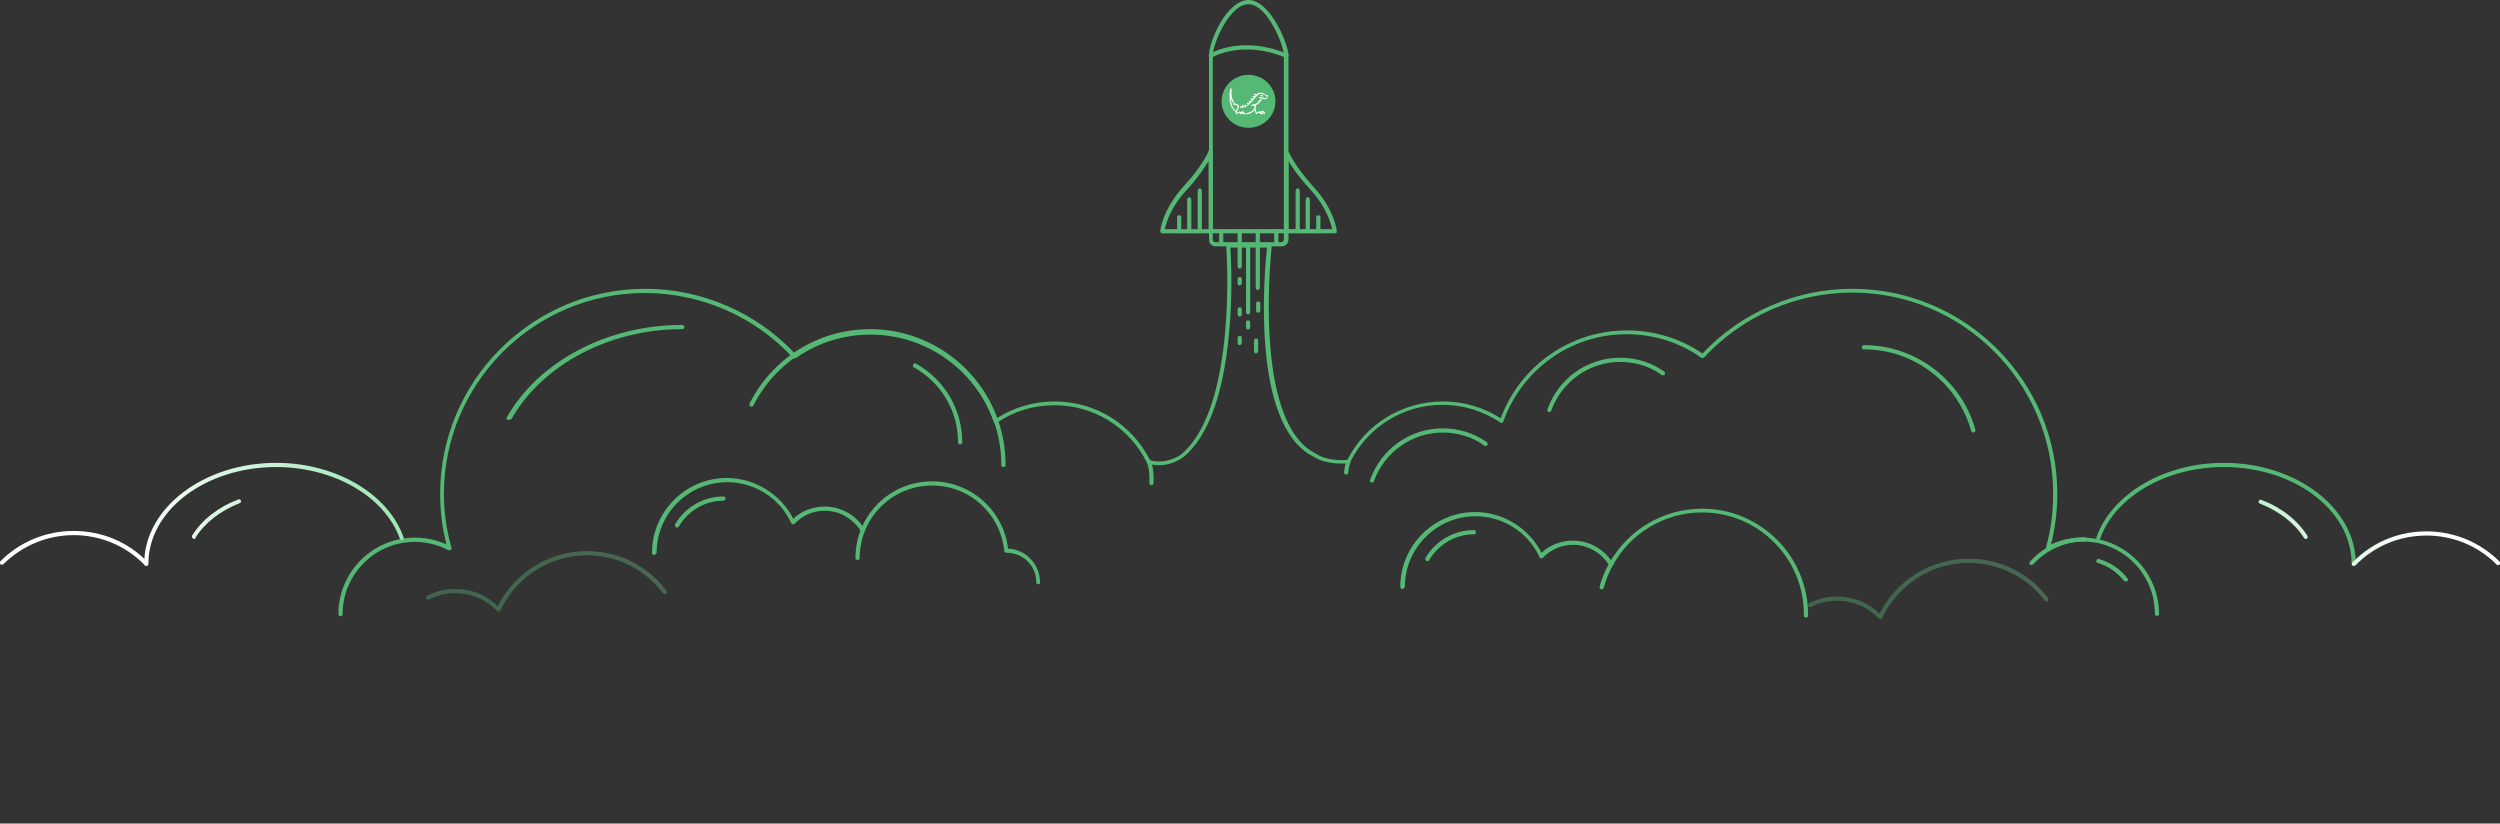 <?xml version="1.0" encoding="utf-8"?>
<!-- Generator: Adobe Illustrator 21.0.1, SVG Export Plug-In . SVG Version: 6.00 Build 0)  -->
<svg version="1.1" id="Warstwa_1" xmlns="http://www.w3.org/2000/svg" xmlns:xlink="http://www.w3.org/1999/xlink" x="0px" y="0px"
	 viewBox="0 0 594.7 195.9" style="enable-background:new 0 0 594.7 195.9;" xml:space="preserve">
<rect x="0" y="0" width="594.7" height="195.9" fill="#333333" stroke="none"/>
<style type="text/css">
	.st0{fill:#55B874;}
	.st1{fill:url(#SVGID_1_);}
	.st2{fill:url(#SVGID_2_);}
	.st3{fill:url(#SVGID_3_);}
	.st4{fill:url(#SVGID_4_);}
	.st5{fill:url(#SVGID_5_);}
	.st6{fill:#FFFFFF;}
	.st7{opacity:0.3;fill:url(#SVGID_6_);enable-background:new    ;}
	.st8{opacity:0.3;fill:url(#SVGID_7_);enable-background:new    ;}
</style>
<g>
	<path class="st0" d="M513.1,146.5c-0.3,0-0.5-0.2-0.5-0.5c0-9.5-7.7-17.2-17.2-17.2c-2.8,0-5.5,0.7-8,2c-0.2,0.1-0.4,0.1-0.5-0.1
		c-0.2-0.1-0.2-0.3-0.2-0.5c1.2-4.2,1.7-8.5,1.7-12.8c0-26.4-21.5-47.8-47.8-47.8c-13.3,0-26.1,5.6-35.2,15.4
		c-0.2,0.2-0.4,0.2-0.7,0.1c-5.2-3.7-11.4-5.6-17.8-5.6c-13.2,0-24.9,8.4-29.3,20.8c-0.1,0.1-0.2,0.3-0.3,0.3c-0.1,0-0.3,0-0.4-0.1
		c-4.1-2.7-8.8-4.2-13.7-4.2c-9.4,0-17.8,5.2-22,13.6c-0.1,0.1-0.2,0.3-0.4,0.3c-0.2,0-5,0.6-8.4-1.6c-15-7.5-11.6-44.4-11-49.7
		h-8.7c0.1,2.2,0.6,10.6-0.3,20c-1.3,14.7-4.9,24.7-10.7,29.7c-0.2,0.1-3.7,3.1-8.6,1.7c-0.1,0-0.2-0.1-0.3-0.3
		c-4.2-8.4-12.6-13.6-22-13.6c-4.9,0-9.6,1.4-13.7,4.2c-0.1,0.1-0.3,0.1-0.4,0.1c-0.1,0-0.3-0.2-0.3-0.3
		c-4.3-12.4-16.1-20.8-29.3-20.8c-6.4,0-12.6,1.9-17.8,5.6c-0.2,0.1-0.5,0.1-0.7-0.1c-9-9.8-21.9-15.4-35.2-15.4
		c-26.4,0-47.8,21.5-47.8,47.8c0,4.3,0.6,8.6,1.8,12.8c0.1,0.2,0,0.4-0.2,0.5s-0.4,0.1-0.5,0.1c-2.5-1.3-5.2-2-8-2
		c-9.5,0-17.2,7.7-17.2,17.2c0,0.3-0.2,0.5-0.5,0.5s-0.5-0.2-0.5-0.5c0-10.1,8.2-18.2,18.2-18.2c2.6,0,5.1,0.5,7.5,1.6
		c-1-3.9-1.5-8-1.5-12c0-26.9,21.9-48.8,48.8-48.8c13.4,0,26.4,5.6,35.6,15.4c5.3-3.6,11.5-5.5,18-5.5c13.4,0,25.4,8.4,30,20.9
		c4.1-2.6,8.8-4,13.7-4c9.7,0,18.4,5.3,22.8,14c4.3,1.1,7.5-1.5,7.5-1.5c13.4-11.5,10.6-49,10.6-49.3c0-0.1,0-0.3,0.1-0.4
		c0.1-0.1,0.2-0.2,0.4-0.2l0,0h9.8c0.1,0,0.3,0.1,0.4,0.2s0.1,0.2,0.1,0.4c0,0.4-4.7,41.7,10.5,49.2c2.7,1.8,6.5,1.6,7.5,1.5
		c4.4-8.6,13.1-13.9,22.8-13.9c4.9,0,9.6,1.4,13.7,4c4.6-12.5,16.6-20.9,30-20.9c6.5,0,12.7,1.9,18,5.5c9.2-9.8,22.2-15.4,35.6-15.4
		c26.9,0,48.8,21.9,48.8,48.8c0,4-0.5,8.1-1.5,12c2.4-1.1,4.9-1.6,7.5-1.6c10.1,0,18.2,8.2,18.2,18.2
		C513.6,146.3,513.4,146.5,513.1,146.5z"/>
	<path class="st0" d="M429.6,146.9L429.6,146.9c-0.3,0-0.5-0.2-0.5-0.5v-0.3c0-13.4-10.9-24.2-24.2-24.2c-8.9,0-17.1,4.9-21.3,12.7
		c-0.9,1.6-1.6,3.4-2.1,5.2c-0.1,0.3-0.3,0.4-0.6,0.4c-0.3-0.1-0.4-0.3-0.4-0.6c0.5-1.9,1.2-3.7,2.2-5.4
		c4.4-8.1,12.9-13.2,22.2-13.2c13.9,0,25.2,11.3,25.2,25.2v0.3C430.1,146.7,429.9,146.9,429.6,146.9z"/>
	<path class="st0" d="M333.6,140.1c-0.3,0-0.5-0.2-0.5-0.5c0-9.8,8-17.8,17.8-17.8c6.6,0,12.8,3.8,15.8,9.7c2-1.9,4.7-2.9,7.5-2.9
		c3.9,0,7.5,2.1,9.5,5.4c0.1,0.2,0.1,0.5-0.2,0.7c-0.2,0.1-0.5,0.1-0.7-0.2c-1.8-3-5.1-4.9-8.6-4.9c-2.8,0-5.3,1.1-7.2,3.1
		c-0.1,0.1-0.3,0.2-0.4,0.1c-0.2,0-0.3-0.1-0.4-0.3c-2.7-5.9-8.7-9.7-15.2-9.7c-9.2,0-16.8,7.5-16.8,16.8
		C334.1,139.9,333.8,140.1,333.6,140.1z"/>
	<path class="st0" d="M238.7,111.1c-0.3,0-0.5-0.2-0.5-0.5c0-17.2-14-31.2-31.2-31.2c-11.8,0-22.5,6.6-27.8,17.1
		c-0.1,0.2-0.4,0.3-0.7,0.2c-0.2-0.1-0.3-0.4-0.2-0.7c5.5-10.9,16.5-17.7,28.7-17.7c17.7,0,32.2,14.4,32.2,32.2
		C239.2,110.9,239,111.1,238.7,111.1z"/>
	<path class="st0" d="M483.2,134.4c-0.1,0-0.2,0-0.3-0.1c-0.2-0.2-0.2-0.5,0-0.7c3.3-3.7,8-5.8,13-5.8c0.3,0,0.5,0.2,0.5,0.5
		s-0.2,0.5-0.5,0.5c-4.6,0-9.1,2-12.2,5.4C483.5,134.3,483.4,134.4,483.2,134.4z"/>
	<path class="st0" d="M273.9,115.4L273.9,115.4c-0.3,0-0.5-0.2-0.5-0.5c0.2-3.3-0.6-4.9-0.6-4.9c-0.1-0.2,0-0.5,0.2-0.7
		c0.2-0.1,0.5,0,0.7,0.2c0,0.1,0.9,1.8,0.7,5.4C274.4,115.2,274.2,115.4,273.9,115.4z"/>
	<path class="st0" d="M320.2,112.9C320.2,112.9,320.1,112.9,320.2,112.9c-0.3,0-0.5-0.3-0.5-0.5c0.2-1.8,0.6-2.7,0.6-2.7
		c0.1-0.2,0.4-0.3,0.7-0.2c0.2,0.1,0.3,0.4,0.2,0.7c0,0-0.4,0.8-0.5,2.4C320.6,112.7,320.4,112.9,320.2,112.9z"/>
	<path class="st0" d="M247,139c-0.3,0-0.5-0.2-0.5-0.5c0-3.9-3.1-7-7-7c-0.3,0-0.6-0.2-0.6-0.4c-0.9-8.9-8.2-15.6-17.2-15.6
		c-9.5,0-17.2,7.7-17.2,17.2c0,0.3-0.2,0.5-0.5,0.5s-0.5-0.2-0.5-0.5c0-10.1,8.2-18.2,18.2-18.2c9.3,0,17,6.9,18.1,16
		c4.2,0.2,7.6,3.7,7.6,8C247.5,138.7,247.3,139,247,139z"/>
	<path class="st0" d="M121,99.9c-0.1,0-0.1,0-0.2,0c-0.2-0.1-0.5-0.4-0.2-0.7c7.6-13.3,23.9-21.9,41.6-21.9c0.4,0,0.6,0.2,0.6,0.5
		c0,0.3-0.2,0.5-0.6,0.5c-17.2,0-33.1,8.4-40.5,21.3C121.5,99.8,121.2,99.9,121,99.9z"/>
	<path class="st0" d="M368.6,98c-0.1,0-0.1,0-0.2,0c-0.3-0.1-0.4-0.4-0.3-0.6c2.6-7.4,9.5-12.3,17.3-12.3c3.8,0,7.4,1.1,10.5,3.3
		c0.2,0.2,0.3,0.5,0.1,0.7c-0.2,0.2-0.5,0.3-0.7,0.1c-2.9-2.1-6.4-3.1-9.9-3.1c-7.4,0-13.9,4.7-16.4,11.6
		C369,97.8,368.8,98,368.6,98z"/>
	<path class="st0" d="M339.5,133.5c-0.1,0-0.2,0-0.2-0.1c-0.2-0.1-0.3-0.4-0.2-0.7c2.4-4.1,6.8-6.6,11.5-6.6c0.3,0,0.5,0.2,0.5,0.5
		s-0.2,0.5-0.5,0.5c-4.4,0-8.4,2.4-10.6,6.1C339.9,133.4,339.7,133.5,339.5,133.5z"/>
	<path class="st0" d="M505.6,138.3c-0.1,0-0.3-0.1-0.4-0.2c-1.6-2-3.8-3.5-6.2-4.2c-0.3-0.1-0.4-0.3-0.3-0.6s0.3-0.4,0.6-0.3
		c2.7,0.7,5.1,2.4,6.8,4.6c0.2,0.2,0.1,0.5-0.1,0.7C505.9,138.3,505.8,138.3,505.6,138.3z"/>
	<path class="st0" d="M304.9,58.6h-15.7c-0.9,0-1.6-0.7-1.6-1.6V13.2C287.5,10,291.8,0,297,0s9.5,10.6,9.5,13.2V57
		C306.5,57.9,305.8,58.6,304.9,58.6z M297,1c-4.5,0-8.5,9.4-8.5,12.2V57c0,0.3,0.3,0.6,0.6,0.6h15.7c0.3,0,0.6-0.3,0.6-0.6V13.2
		C305.5,11,301.5,1,297,1z"/>
	<path class="st0" d="M288,55.5h-11.5c-0.1,0-0.3-0.1-0.4-0.2c-0.1-0.1-0.1-0.2-0.1-0.4s0.6-5.1,5.5-10.5c4.7-5.1,6-8.4,6-8.5
		c0.1-0.2,0.3-0.4,0.6-0.3c0.2,0,0.4,0.2,0.4,0.5V55C288.5,55.3,288.3,55.5,288,55.5z M277.1,54.5h10.4V38.3
		c-0.9,1.5-2.5,3.9-5.2,6.9C278.5,49.2,277.4,53.1,277.1,54.5z"/>
	<path class="st0" d="M317.5,55.5H306c-0.3,0-0.5-0.2-0.5-0.5V36.2c0-0.2,0.2-0.4,0.4-0.5c0.2,0,0.5,0.1,0.6,0.3c0,0,1.3,3.3,6,8.5
		c4.9,5.3,5.5,10.3,5.5,10.5c0,0.1,0,0.3-0.1,0.4C317.8,55.5,317.7,55.5,317.5,55.5z M306.5,54.5h10.4c-0.3-1.4-1.4-5.3-5.2-9.4
		c-2.7-3-4.4-5.3-5.2-6.9L306.5,54.5L306.5,54.5z"/>
	<path class="st0" d="M306,55.5h-18c-0.3,0-0.5-0.2-0.5-0.5s0.2-0.5,0.5-0.5h18c0.3,0,0.5,0.2,0.5,0.5S306.3,55.5,306,55.5z"/>
	<g>
		<path class="st0" d="M290.5,58.3c-0.3,0-0.5-0.2-0.5-0.5V55c0-0.3,0.2-0.5,0.5-0.5s0.5,0.2,0.5,0.5v2.8
			C291,58.1,290.8,58.3,290.5,58.3z"/>
		<path class="st0" d="M294.9,58.3c-0.3,0-0.5-0.2-0.5-0.5V55c0-0.3,0.2-0.5,0.5-0.5s0.5,0.2,0.5,0.5v2.8
			C295.4,58.1,295.1,58.3,294.9,58.3z"/>
		<path class="st0" d="M299.2,58.3c-0.3,0-0.5-0.2-0.5-0.5V55c0-0.3,0.2-0.5,0.5-0.5s0.5,0.2,0.5,0.5v2.8
			C299.7,58.1,299.5,58.3,299.2,58.3z"/>
		<path class="st0" d="M303.6,58.3c-0.3,0-0.5-0.2-0.5-0.5V55c0-0.3,0.2-0.5,0.5-0.5s0.5,0.2,0.5,0.5v2.8
			C304.1,58.1,303.8,58.3,303.6,58.3z"/>
	</g>
	<path class="st0" d="M285.4,55.5c-0.3,0-0.5-0.3-0.5-0.7v-9.3c0-0.4,0.2-0.7,0.5-0.7s0.5,0.3,0.5,0.7v9.3
		C285.9,55.2,285.6,55.5,285.4,55.5z"/>
	<path class="st0" d="M282.9,55.5c-0.3,0-0.5-0.3-0.5-0.8v-7c0-0.5,0.2-0.8,0.5-0.8s0.5,0.3,0.5,0.8v7
		C283.4,55.2,283.2,55.5,282.9,55.5z"/>
	<path class="st0" d="M280.5,55.5c-0.3,0-0.5-0.2-0.5-0.5v-3.3c0-0.3,0.2-0.5,0.5-0.5s0.5,0.2,0.5,0.5V55
		C281,55.3,280.8,55.5,280.5,55.5z"/>
	<path class="st0" d="M308.7,55.5c-0.3,0-0.5-0.3-0.5-0.7v-9.3c0-0.4,0.2-0.7,0.5-0.7s0.5,0.3,0.5,0.7v9.3
		C309.2,55.2,309,55.5,308.7,55.5z"/>
	<path class="st0" d="M311.1,55.5c-0.3,0-0.5-0.3-0.5-0.8v-7c0-0.5,0.2-0.8,0.5-0.8s0.5,0.3,0.5,0.8v7
		C311.6,55.2,311.4,55.5,311.1,55.5z"/>
	<path class="st0" d="M313.6,55.5c-0.3,0-0.5-0.2-0.5-0.5v-3.3c0-0.3,0.2-0.5,0.5-0.5s0.5,0.2,0.5,0.5V55
		C314.1,55.3,313.8,55.5,313.6,55.5z"/>
	<path class="st0" d="M469.4,102.9c-0.2,0-0.4-0.1-0.5-0.4c-3.2-11.4-13.6-19.4-25.5-19.4c-0.3,0-0.5-0.2-0.5-0.5s0.2-0.5,0.5-0.5
		c12.3,0,23.2,8.3,26.5,20.1c0.1,0.3-0.1,0.5-0.3,0.6C469.5,102.9,469.5,102.9,469.4,102.9z"/>
	
		<linearGradient id="SVGID_1_" gradientUnits="userSpaceOnUse" x1="31.186" y1="75.65" x2="576.205" y2="75.65" gradientTransform="matrix(1 0 0 -1 0 198)">
		<stop  offset="0" style="stop-color:#FFFFFF"/>
		<stop  offset="3.770357e-02" style="stop-color:#DAF6E3"/>
		<stop  offset="8.506867e-02" style="stop-color:#B2EDC6"/>
		<stop  offset="0.136" style="stop-color:#91E5AD"/>
		<stop  offset="0.19" style="stop-color:#75DF99"/>
		<stop  offset="0.247" style="stop-color:#60DA89"/>
		<stop  offset="0.312" style="stop-color:#51D77E"/>
		<stop  offset="0.387" style="stop-color:#48D577"/>
		<stop  offset="0.5" style="stop-color:#45D475"/>
		<stop  offset="0.594" style="stop-color:#48D577"/>
		<stop  offset="0.668" style="stop-color:#52D77F"/>
		<stop  offset="0.736" style="stop-color:#63DB8B"/>
		<stop  offset="0.8" style="stop-color:#7AE09D"/>
		<stop  offset="0.861" style="stop-color:#99E7B3"/>
		<stop  offset="0.92" style="stop-color:#BEF0CF"/>
		<stop  offset="0.976" style="stop-color:#EAFAEF"/>
		<stop  offset="1" style="stop-color:#FFFFFF"/>
	</linearGradient>
	<path class="st1" d="M34.8,134.6c-0.3,0-0.5-0.2-0.5-0.5c0-13.2,14.1-24,31.4-24c14.1,0,26.6,7.3,30.3,17.7c0.1,0.3,0,0.5-0.3,0.6
		s-0.5,0-0.6-0.3c-3.6-10-15.7-17-29.4-17c-16.8,0-30.4,10.3-30.4,23C35.3,134.4,35.1,134.6,34.8,134.6z"/>
	
		<linearGradient id="SVGID_2_" gradientUnits="userSpaceOnUse" x1="31.186" y1="67.55" x2="576.205" y2="67.55" gradientTransform="matrix(1 0 0 -1 0 198)">
		<stop  offset="0" style="stop-color:#FFFFFF"/>
		<stop  offset="3.770357e-02" style="stop-color:#DAF6E3"/>
		<stop  offset="8.506867e-02" style="stop-color:#B2EDC6"/>
		<stop  offset="0.136" style="stop-color:#91E5AD"/>
		<stop  offset="0.19" style="stop-color:#75DF99"/>
		<stop  offset="0.247" style="stop-color:#60DA89"/>
		<stop  offset="0.312" style="stop-color:#51D77E"/>
		<stop  offset="0.387" style="stop-color:#48D577"/>
		<stop  offset="0.5" style="stop-color:#45D475"/>
		<stop  offset="0.594" style="stop-color:#48D577"/>
		<stop  offset="0.668" style="stop-color:#52D77F"/>
		<stop  offset="0.736" style="stop-color:#63DB8B"/>
		<stop  offset="0.8" style="stop-color:#7AE09D"/>
		<stop  offset="0.861" style="stop-color:#99E7B3"/>
		<stop  offset="0.92" style="stop-color:#BEF0CF"/>
		<stop  offset="0.976" style="stop-color:#EAFAEF"/>
		<stop  offset="1" style="stop-color:#FFFFFF"/>
	</linearGradient>
	<path class="st2" d="M34.8,134.6c-0.1,0-0.3-0.1-0.4-0.2c-4.5-4.6-10.5-7.1-16.9-7.1c-6.3,0-12.2,2.5-16.7,6.9
		c-0.2,0.2-0.5,0.2-0.7,0s-0.2-0.5,0-0.7c4.6-4.6,10.8-7.2,17.4-7.2c6.7,0,13,2.6,17.6,7.4c0.2,0.2,0.2,0.5,0,0.7
		C35.1,134.6,34.9,134.6,34.8,134.6z"/>
	
		<linearGradient id="SVGID_3_" gradientUnits="userSpaceOnUse" x1="31.186" y1="74.519" x2="576.205" y2="74.519" gradientTransform="matrix(1 0 0 -1 0 198)">
		<stop  offset="0" style="stop-color:#FFFFFF"/>
		<stop  offset="3.770357e-02" style="stop-color:#DAF6E3"/>
		<stop  offset="8.506867e-02" style="stop-color:#B2EDC6"/>
		<stop  offset="0.136" style="stop-color:#91E5AD"/>
		<stop  offset="0.19" style="stop-color:#75DF99"/>
		<stop  offset="0.247" style="stop-color:#60DA89"/>
		<stop  offset="0.312" style="stop-color:#51D77E"/>
		<stop  offset="0.387" style="stop-color:#48D577"/>
		<stop  offset="0.5" style="stop-color:#45D475"/>
		<stop  offset="0.594" style="stop-color:#48D577"/>
		<stop  offset="0.668" style="stop-color:#52D77F"/>
		<stop  offset="0.736" style="stop-color:#63DB8B"/>
		<stop  offset="0.8" style="stop-color:#7AE09D"/>
		<stop  offset="0.861" style="stop-color:#99E7B3"/>
		<stop  offset="0.92" style="stop-color:#BEF0CF"/>
		<stop  offset="0.976" style="stop-color:#EAFAEF"/>
		<stop  offset="1" style="stop-color:#FFFFFF"/>
	</linearGradient>
	<path class="st3" d="M46.2,128.2c-0.1,0-0.2,0-0.3-0.1c-0.2-0.1-0.3-0.5-0.2-0.7c2.3-3.7,6.2-6.8,11-8.6c0.3-0.1,0.5,0,0.6,0.3
		s0,0.5-0.3,0.6c-4.6,1.8-8.3,4.7-10.5,8.2C46.6,128.1,46.4,128.2,46.2,128.2z"/>
	<path class="st0" d="M559.9,134.6c-0.3,0-0.5-0.2-0.5-0.5c0-12.7-13.6-23-30.4-23c-13.7,0-25.8,7-29.4,17c-0.1,0.3-0.4,0.4-0.6,0.3
		c-0.3-0.1-0.4-0.4-0.3-0.6c3.7-10.4,16.2-17.7,30.3-17.7c17.3,0,31.4,10.8,31.4,24C560.4,134.4,560.2,134.6,559.9,134.6z"/>
	
		<linearGradient id="SVGID_4_" gradientUnits="userSpaceOnUse" x1="31.186" y1="67.5" x2="576.205" y2="67.5" gradientTransform="matrix(1 0 0 -1 0 198)">
		<stop  offset="0" style="stop-color:#FFFFFF"/>
		<stop  offset="3.770357e-02" style="stop-color:#DAF6E3"/>
		<stop  offset="8.506867e-02" style="stop-color:#B2EDC6"/>
		<stop  offset="0.136" style="stop-color:#91E5AD"/>
		<stop  offset="0.19" style="stop-color:#75DF99"/>
		<stop  offset="0.247" style="stop-color:#60DA89"/>
		<stop  offset="0.312" style="stop-color:#51D77E"/>
		<stop  offset="0.387" style="stop-color:#48D577"/>
		<stop  offset="0.5" style="stop-color:#45D475"/>
		<stop  offset="0.594" style="stop-color:#48D577"/>
		<stop  offset="0.668" style="stop-color:#52D77F"/>
		<stop  offset="0.736" style="stop-color:#63DB8B"/>
		<stop  offset="0.8" style="stop-color:#7AE09D"/>
		<stop  offset="0.861" style="stop-color:#99E7B3"/>
		<stop  offset="0.92" style="stop-color:#BEF0CF"/>
		<stop  offset="0.976" style="stop-color:#EAFAEF"/>
		<stop  offset="1" style="stop-color:#FFFFFF"/>
	</linearGradient>
	<path class="st4" d="M559.9,134.6c-0.1,0-0.3,0-0.3-0.1c-0.2-0.2-0.2-0.5,0-0.7c4.7-4.8,10.9-7.4,17.6-7.4c6.6,0,12.8,2.6,17.4,7.2
		c0.2,0.2,0.2,0.5,0,0.7s-0.5,0.2-0.7,0c-4.5-4.5-10.4-6.9-16.7-6.9c-6.4,0-12.4,2.5-16.9,7.1C560.2,134.5,560,134.6,559.9,134.6z"
		/>
	
		<linearGradient id="SVGID_5_" gradientUnits="userSpaceOnUse" x1="31.186" y1="74.469" x2="576.205" y2="74.469" gradientTransform="matrix(1 0 0 -1 0 198)">
		<stop  offset="0" style="stop-color:#FFFFFF"/>
		<stop  offset="3.770357e-02" style="stop-color:#DAF6E3"/>
		<stop  offset="8.506867e-02" style="stop-color:#B2EDC6"/>
		<stop  offset="0.136" style="stop-color:#91E5AD"/>
		<stop  offset="0.19" style="stop-color:#75DF99"/>
		<stop  offset="0.247" style="stop-color:#60DA89"/>
		<stop  offset="0.312" style="stop-color:#51D77E"/>
		<stop  offset="0.387" style="stop-color:#48D577"/>
		<stop  offset="0.5" style="stop-color:#45D475"/>
		<stop  offset="0.594" style="stop-color:#48D577"/>
		<stop  offset="0.668" style="stop-color:#52D77F"/>
		<stop  offset="0.736" style="stop-color:#63DB8B"/>
		<stop  offset="0.8" style="stop-color:#7AE09D"/>
		<stop  offset="0.861" style="stop-color:#99E7B3"/>
		<stop  offset="0.92" style="stop-color:#BEF0CF"/>
		<stop  offset="0.976" style="stop-color:#EAFAEF"/>
		<stop  offset="1" style="stop-color:#FFFFFF"/>
	</linearGradient>
	<path class="st5" d="M548.5,128.2c-0.2,0-0.3-0.1-0.4-0.2c-2.2-3.5-5.9-6.4-10.5-8.2c-0.3-0.1-0.4-0.4-0.3-0.6
		c0.1-0.3,0.4-0.4,0.6-0.3c4.8,1.8,8.7,4.9,11,8.6c0.1,0.2,0.1,0.5-0.2,0.7C548.7,128.2,548.6,128.2,548.5,128.2z"/>
	<path class="st0" d="M306,13.7c-0.1,0-0.1,0-0.2,0c-10.3-4.3-17.5-0.1-17.5,0c-0.2,0.1-0.5,0.1-0.7-0.2c-0.1-0.2-0.1-0.5,0.2-0.7
		c0.3-0.2,7.6-4.5,18.4,0c0.3,0.1,0.4,0.4,0.3,0.7C306.4,13.6,306.2,13.7,306,13.7z"/>
	<path class="st0" d="M228.4,105.7c-0.3,0-0.5-0.2-0.5-0.5c0-7.4-4-14.2-10.5-17.8c-0.2-0.1-0.3-0.4-0.2-0.7
		c0.1-0.2,0.4-0.3,0.7-0.2c6.8,3.8,11,10.9,11,18.7C228.9,105.4,228.7,105.7,228.4,105.7z"/>
	<path class="st0" d="M294.9,63.9c-0.3,0-0.5-0.2-0.5-0.5v-5c0-0.3,0.2-0.5,0.5-0.5s0.5,0.2,0.5,0.5v5
		C295.4,63.6,295.1,63.9,294.9,63.9z"/>
	<path class="st0" d="M299.2,69c-0.3,0-0.5-0.3-0.5-0.8v-9.5c0-0.5,0.2-0.8,0.5-0.8s0.5,0.3,0.5,0.8v9.5
		C299.7,68.7,299.5,69,299.2,69z"/>
	<path class="st0" d="M299.3,74.4c-0.3,0-0.5-0.2-0.5-0.5v-1.7c0-0.3,0.2-0.5,0.5-0.5s0.5,0.2,0.5,0.5v1.7
		C299.8,74.1,299.6,74.4,299.3,74.4z"/>
	<path class="st0" d="M296.9,74.8c-0.3,0-0.5-0.2-0.5-0.6V58.5c0-0.4,0.2-0.6,0.5-0.6s0.5,0.2,0.5,0.6v15.7
		C297.4,74.5,297.2,74.8,296.9,74.8z"/>
	<path class="st0" d="M296.9,78.4c-0.3,0-0.5-0.2-0.5-0.5v-1.2c0-0.3,0.2-0.5,0.5-0.5s0.5,0.2,0.5,0.5v1.2
		C297.4,78.1,297.2,78.4,296.9,78.4z"/>
	<path class="st0" d="M294.9,67.9c-0.3,0-0.5-0.2-0.5-0.5v-1c0-0.3,0.2-0.5,0.5-0.5s0.5,0.2,0.5,0.5v1
		C295.4,67.6,295.1,67.9,294.9,67.9z"/>
	<path class="st0" d="M294.9,82.1c-0.3,0-0.5-0.2-0.5-0.5v-1.2c0-0.3,0.2-0.5,0.5-0.5s0.5,0.2,0.5,0.5v1.2
		C295.4,81.8,295.2,82.1,294.9,82.1z"/>
	<path class="st0" d="M294.9,75.3c-0.3,0-0.5-0.2-0.5-0.5v-1.2c0-0.3,0.2-0.5,0.5-0.5s0.5,0.2,0.5,0.5v1.2
		C295.4,75,295.2,75.3,294.9,75.3z"/>
	<path class="st0" d="M298.8,84.1c-0.3,0-0.5-0.3-0.5-0.8v-2c0-0.5,0.2-0.8,0.5-0.8s0.5,0.3,0.5,0.8v2
		C299.3,83.6,299.1,84.1,298.8,84.1z"/>
	<g>
		<ellipse class="st0" cx="297" cy="24.1" rx="6.4" ry="6.3"/>
		<g>
			<path class="st6" d="M296.2,26.9c-0.2,0-0.4-0.3-0.5-0.4l-0.1-0.1l-0.5,0.3c0-0.1-0.1-0.1-0.1-0.1l-0.1-0.1l-0.7,0.4
				c-0.1-0.2,0.1-0.5,0.4-1.1c0.1-0.3,0.2-0.6,0-0.8c-0.2-0.3-0.7-0.4-1.2-0.4h-0.1v0.3h0.1c0.5,0,0.8,0.1,0.9,0.3
				c0.1,0.1,0.1,0.3,0,0.5c-0.1,0.3-0.2,0.5-0.3,0.7c-0.9-0.7-1.2-2-1.2-3.1c0.1,0.4,0.2,0.7,0.5,1.1l0.1,0.1l0.2-0.2l-0.1-0.1
				c-0.8-1.2-0.5-3-0.5-3.1l-0.3-0.1c0,0-0.3,1-0.2,2.2c0,1.6,0.5,2.7,1.4,3.4c0,0.2,0,0.4,0.2,0.5l0.1,0.1l0.6-0.4
				c0.1,0.2,0.3,0.4,0.6,0.4h0.1v-0.3h-0.1c0,0-0.1,0-0.1,0l0.2-0.1c0.1,0.2,0.4,0.4,0.7,0.4h0.1v-0.3H296.2z"/>
			<path class="st6" d="M296.6,26.9l-0.1,0l0,0.3l0.1,0c0.8-0.1,1.5-0.5,1.8-1l-0.1-0.4C298.4,25.8,297.9,26.7,296.6,26.9z"/>
			<path class="st6" d="M300.5,26.4l-0.1-0.1l-0.5,0.3c0,0-0.1-0.1-0.1-0.1l-0.1-0.1l-0.7,0.4c-0.2-0.3-0.5-1.1-0.2-1.8
				c0.5-0.2,0.7-0.5,0.9-0.7c0.1-0.2,0.3-0.4,0.6-0.6c-0.1,0-0.3-0.1-0.4-0.1c-0.3,0.2-0.4,0.3-0.5,0.5c-0.1,0.1-0.2,0.3-0.4,0.4
				l0,0l-0.1,0.1c-0.4,0.2-0.7,0.2-1,0.3l-0.2,0l0,0.3l0.2,0c0.1,0,0.3,0,0.5-0.1c-0.2,0.8,0.2,1.7,0.4,2l0.1,0.1l0.6-0.4
				c0,0.1,0.1,0.1,0.2,0.2l0,0l0,0c0.1,0.1,0.3,0.2,0.5,0.2h0.1v-0.3c0.1,0.1,0.3,0.2,0.5,0.2h0.1v-0.3H301
				C300.9,26.8,300.6,26.5,300.5,26.4z M300.4,26.9c-0.1,0-0.2,0-0.2-0.1l0.2-0.1c0,0.1,0.1,0.1,0.2,0.2H300.4z"/>
			<polygon class="st6" points="299.9,22.5 299.8,22.8 300.3,23 300.4,22.7 			"/>
			<path class="st6" d="M301.4,22.6c-0.3,0-0.4-0.1-0.6-0.2c-0.2-0.2-0.5-0.4-1.2-0.4l0,0c-0.2,0.1-0.5,0.2-0.7,0.4l-0.6-0.1l0,0.3
				l0.4,0.1c-0.1,0.1-0.2,0.2-0.2,0.2l-0.5-0.1l-0.1,0.3l0.4,0.1c-0.1,0.1-0.2,0.2-0.3,0.3l-0.4-0.2l-0.1,0.3l0.3,0.1
				c-0.1,0.1-0.2,0.2-0.3,0.4l-0.3-0.2l-0.2,0.2l0.2,0.2c-0.1,0.1-0.2,0.2-0.3,0.3l-0.1-0.2l-0.2,0.2l0.2,0.3
				c-0.1,0.1-0.2,0.2-0.4,0.2l0-0.2l-0.3,0l0,0.3c-0.1,0-0.2,0.1-0.4,0.1l0.1-0.3l-0.3-0.1l-0.1,0.4c-0.1,0-0.1,0-0.2,0l-0.2,0
				l-0.1,0.3l0.2,0c1,0.2,1.9-0.6,2.6-1.3c0.2-0.2,0.4-0.4,0.6-0.7c0.5-0.6,1-1.2,1.4-1.3c0.6,0,0.8,0.2,1.1,0.3
				c0.2,0.1,0.3,0.2,0.6,0.3c0,0.2-0.1,0.3-0.2,0.4c-0.2,0.2-0.5,0-0.7-0.1c-0.3-0.1-0.7-0.2-1-0.1c0.1,0.2,0.1,0.3,0.1,0.3
				c0.2,0,0.6,0,0.8,0.1c0.2,0.1,0.3,0.1,0.4,0.1c0.2,0,0.4,0,0.5-0.1c0.2-0.2,0.3-0.4,0.3-0.7l0-0.1L301.4,22.6z"/>
		</g>
	</g>
	<path class="st0" d="M326.4,114.8c-0.1,0-0.1,0-0.2,0c-0.3-0.1-0.4-0.4-0.3-0.6c2.6-7.4,9.5-12.3,17.3-12.3c3.8,0,7.4,1.1,10.5,3.3
		c0.2,0.2,0.3,0.5,0.1,0.7c-0.2,0.2-0.5,0.3-0.7,0.1c-2.9-2.1-6.4-3.1-9.9-3.1c-7.4,0-13.9,4.7-16.4,11.6
		C326.8,114.6,326.6,114.8,326.4,114.8z"/>
	<path class="st0" d="M155.6,132c-0.3,0-0.5-0.2-0.5-0.5c0-9.8,8-17.8,17.8-17.8c6.6,0,12.8,3.8,15.8,9.7c2-1.9,4.7-2.9,7.5-2.9
		c3.9,0,7.5,2.1,9.5,5.4c0.1,0.2,0.1,0.5-0.2,0.7c-0.2,0.1-0.5,0.1-0.7-0.2c-1.8-3-5.1-4.9-8.6-4.9c-2.8,0-5.3,1.1-7.2,3.1
		c-0.1,0.1-0.3,0.2-0.4,0.1c-0.2,0-0.3-0.1-0.4-0.3c-2.7-5.9-8.7-9.7-15.2-9.7c-9.2,0-16.8,7.5-16.8,16.8
		C156.1,131.8,155.8,132,155.6,132z"/>
	<path class="st0" d="M161,125.5c-0.1,0-0.2,0-0.2-0.1c-0.2-0.1-0.3-0.4-0.2-0.7c2.4-4.1,6.8-6.6,11.5-6.6c0.3,0,0.5,0.2,0.5,0.5
		s-0.2,0.5-0.5,0.5c-4.4,0-8.4,2.4-10.6,6.1C161.4,125.4,161.2,125.5,161,125.5z"/>
</g>
<linearGradient id="SVGID_6_" gradientUnits="userSpaceOnUse" x1="-282.72" y1="59.7" x2="262.298" y2="59.7" gradientTransform="matrix(1 0 0 -1 0 198)">
	<stop  offset="0" style="stop-color:#FFFFFF"/>
	<stop  offset="3.770357e-02" style="stop-color:#DAF6E3"/>
	<stop  offset="8.506867e-02" style="stop-color:#B2EDC6"/>
	<stop  offset="0.136" style="stop-color:#91E5AD"/>
	<stop  offset="0.19" style="stop-color:#75DF99"/>
	<stop  offset="0.247" style="stop-color:#60DA89"/>
	<stop  offset="0.312" style="stop-color:#51D77E"/>
	<stop  offset="0.387" style="stop-color:#48D577"/>
	<stop  offset="0.5" style="stop-color:#45D475"/>
	<stop  offset="0.594" style="stop-color:#48D577"/>
	<stop  offset="0.668" style="stop-color:#52D77F"/>
	<stop  offset="0.736" style="stop-color:#63DB8B"/>
	<stop  offset="0.8" style="stop-color:#7AE09D"/>
	<stop  offset="0.861" style="stop-color:#99E7B3"/>
	<stop  offset="0.92" style="stop-color:#BEF0CF"/>
	<stop  offset="0.976" style="stop-color:#EAFAEF"/>
	<stop  offset="1" style="stop-color:#FFFFFF"/>
</linearGradient>
<path class="st7" d="M118.6,145.5c-0.1,0-0.3-0.1-0.4-0.2c-2.6-2.7-6.1-4.2-9.9-4.2c-2.2,0-4.3,0.5-6.2,1.5c-0.2,0.1-0.5,0-0.7-0.2
	c-0.1-0.2,0-0.5,0.2-0.7c2.1-1.1,4.4-1.6,6.7-1.6c3.8,0,7.4,1.4,10.1,4.1c4-8,12.2-13.1,21.2-13.1c7.5,0,14.4,3.4,18.9,9.4
	c0.2,0.2,0.1,0.5-0.1,0.7s-0.5,0.1-0.7-0.1c-4.3-5.7-10.9-9-18.1-9c-8.8,0-16.9,5.2-20.6,13.2C119,145.4,118.8,145.5,118.6,145.5
	C118.7,145.5,118.6,145.5,118.6,145.5z"/>
<linearGradient id="SVGID_7_" gradientUnits="userSpaceOnUse" x1="46.025" y1="57.9" x2="591.044" y2="57.9" gradientTransform="matrix(1 0 0 -1 0 198)">
	<stop  offset="0" style="stop-color:#FFFFFF"/>
	<stop  offset="3.770357e-02" style="stop-color:#DAF6E3"/>
	<stop  offset="8.506867e-02" style="stop-color:#B2EDC6"/>
	<stop  offset="0.136" style="stop-color:#91E5AD"/>
	<stop  offset="0.19" style="stop-color:#75DF99"/>
	<stop  offset="0.247" style="stop-color:#60DA89"/>
	<stop  offset="0.312" style="stop-color:#51D77E"/>
	<stop  offset="0.387" style="stop-color:#48D577"/>
	<stop  offset="0.5" style="stop-color:#45D475"/>
	<stop  offset="0.594" style="stop-color:#48D577"/>
	<stop  offset="0.668" style="stop-color:#52D77F"/>
	<stop  offset="0.736" style="stop-color:#63DB8B"/>
	<stop  offset="0.8" style="stop-color:#7AE09D"/>
	<stop  offset="0.861" style="stop-color:#99E7B3"/>
	<stop  offset="0.92" style="stop-color:#BEF0CF"/>
	<stop  offset="0.976" style="stop-color:#EAFAEF"/>
	<stop  offset="1" style="stop-color:#FFFFFF"/>
</linearGradient>
<path class="st8" d="M447.3,147.3c-0.1,0-0.3-0.1-0.4-0.2c-2.6-2.7-6.1-4.2-9.9-4.2c-2.2,0-4.3,0.5-6.2,1.5c-0.2,0.1-0.5,0-0.7-0.2
	c-0.1-0.2,0-0.5,0.2-0.7c2.1-1.1,4.4-1.6,6.7-1.6c3.8,0,7.4,1.4,10.1,4.1c4-8,12.2-13.1,21.2-13.1c7.5,0,14.4,3.4,18.9,9.4
	c0.2,0.2,0.1,0.5-0.1,0.7s-0.5,0.1-0.7-0.1c-4.3-5.7-10.9-9-18.1-9c-8.8,0-16.9,5.2-20.6,13.2C447.7,147.2,447.5,147.3,447.3,147.3
	C447.4,147.3,447.3,147.3,447.3,147.3z"/>
</svg>
